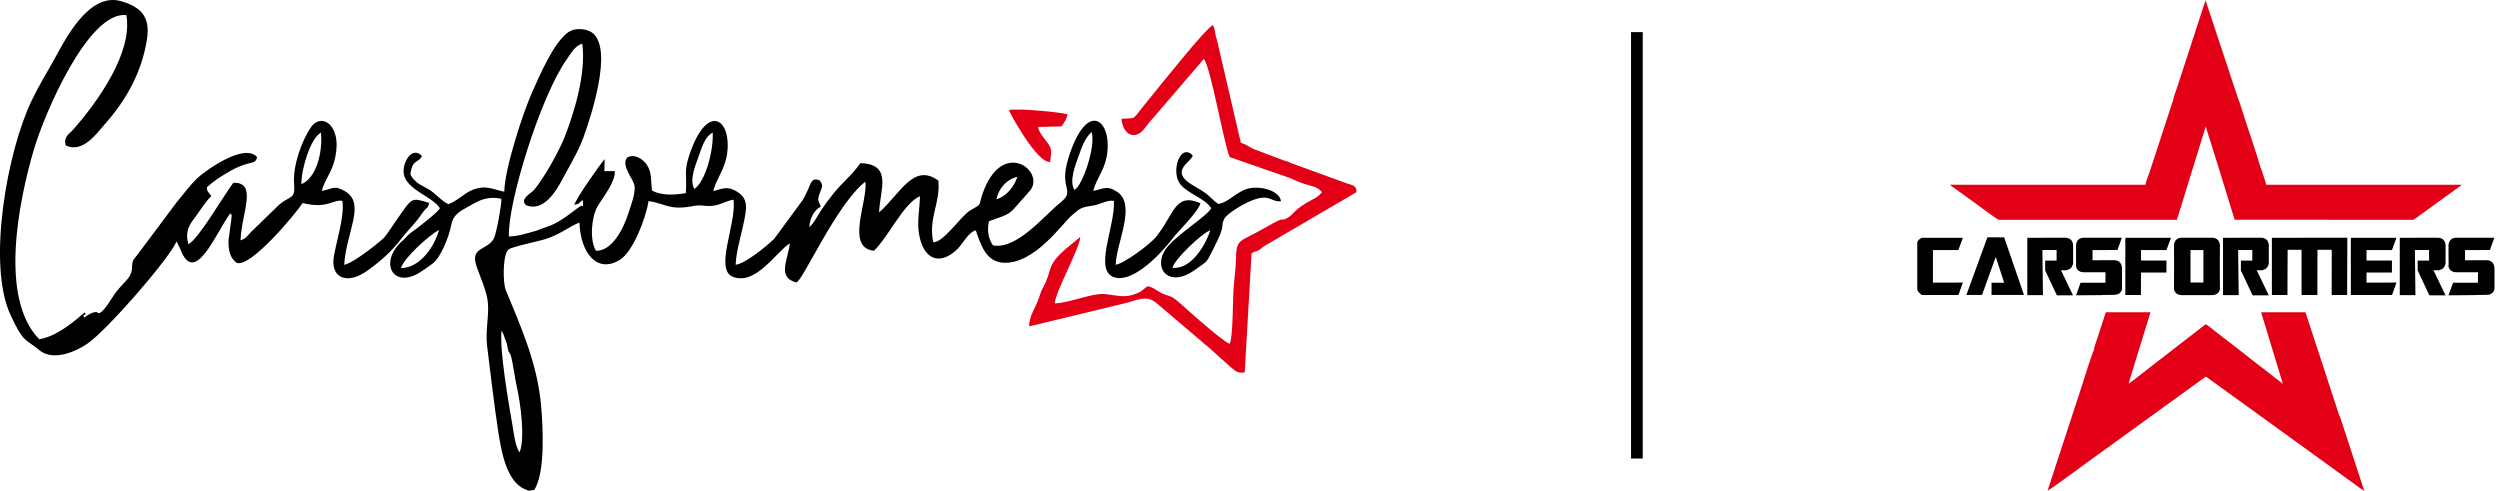 <?xml version="1.0" encoding="UTF-8"?> <svg xmlns="http://www.w3.org/2000/svg" width="214" height="42" viewBox="0 0 214 42" fill="none"><path fill-rule="evenodd" clip-rule="evenodd" d="M42.93 28.307C42.956 28.338 42.982 28.352 42.992 28.409C43.001 28.466 43.038 28.487 43.051 28.511L43.393 29.442C43.571 30.533 43.608 29.954 43.763 30.557C43.929 31.203 44.065 32.323 44.239 33.102C44.536 34.43 44.973 37.431 44.482 38.72C44.112 38.286 43.975 37.026 43.874 36.444C43.529 34.454 42.758 30.041 42.93 28.307ZM100.362 22.924C100.478 22.258 102.846 19.987 103.6 19.708C103.186 21.039 101.928 23.091 100.362 22.924ZM104.296 17.457C103.831 17.175 103.624 16.837 103.141 16.495C102.747 16.216 102.368 16.03 101.947 15.76C100.119 14.589 101.994 13.878 102.095 13.304C101.019 12.182 100.173 14.749 101.062 15.806C101.732 16.603 103.116 16.964 103.681 17.814C103.376 18.46 100.98 19.917 99.982 21.075C98.519 22.773 99.927 24.811 102.3 23.092C103.482 22.236 103.187 22.607 103.885 21.258C105.011 19.085 104.414 19.488 104.805 18.724C105.026 18.293 106.287 17.553 106.829 17.304C108.722 16.432 108.705 17.322 109.652 17.223C109.528 16.349 108.049 15.921 106.985 16.111C105.928 16.3 105.183 17.333 104.296 17.457ZM25.802 15.765C25.778 14.461 26.59 11.807 27.473 11.356C27.639 13.104 27.053 15.245 25.802 15.765ZM3.36 29.039C-0.119 25.494 1.633 17.135 2.886 12.845C3.821 9.647 7.604 0.909 10.819 1.295C11.374 4.507 8.378 8.69 6.256 11.105C5.925 11.482 5.42 11.689 5.626 12.444C7.089 13.179 8.37 11.305 8.967 10.635C10.826 8.551 12.17 6.118 12.589 3.296C12.87 1.401 12.024 0.579 10.36 0.101C7.628 -0.685 5.612 3.317 4.671 5.031C3.971 6.304 3.384 7.214 2.724 8.58C0.616 12.941 -1.124 22.578 0.894 26.946C2.052 29.453 2.187 28.971 3.366 29.971C4.516 30.946 6.469 30.122 7.494 29.409C9.203 28.219 14.417 22.229 15.115 20.67L15.438 21.328C16.656 24.58 18.472 19.967 19.698 18.276C19.907 18.526 19.827 18.103 19.811 18.719L19.563 20.548C19.54 21.459 19.691 22.074 20.252 22.498C21.453 22.961 25.394 18.186 25.905 17.38C28.062 17.917 28.526 17.03 29.308 17.195C29.503 18.514 28.808 20.575 28.576 21.971C28.278 23.757 29.675 24.45 31.476 23.149C32.691 22.271 33.521 21.501 34.311 20.487C34.678 20.017 35.159 19.489 35.577 19.003C35.818 18.722 35.914 18.573 36.166 18.222C36.595 17.624 36.576 17.937 36.749 17.375C35.166 16.88 35.298 16.915 34.034 18.704C33.814 19.015 33.141 20.035 32.906 20.318C32.752 20.503 30.291 22.538 29.462 22.665C29.647 19.834 31.306 17.453 29.573 16.394C28.615 15.809 28.472 16.169 27.546 16.345C27.752 15.499 28.296 14.868 28.564 13.974C29.505 10.832 27.565 9.553 26.643 10.861C25.804 12.05 25.045 14.264 25.175 15.753C25.292 17.082 24.815 16.755 23.936 17.485L21.49 19.856C21.084 20.263 21.137 20.367 20.593 20.575C20.661 18.239 22.094 15.591 19.975 15.646C19.121 16.764 17.009 20.463 16.123 20.902C15.795 19.701 16.301 19.129 16.782 18.488C17.058 18.12 17.731 17.06 18.09 16.799C17.768 16.312 17.756 16.482 17.703 16.037C18.23 15.538 18.962 15.055 19.767 14.607C21.486 13.652 21.847 14.186 22.004 13.441C20.859 12.163 17.396 14.757 16.855 15.282C16.303 15.818 15.741 16.572 15.146 17.284L11.914 21.605C11.509 22.187 11.319 22.164 11.309 22.806C11.294 23.782 10.824 23.882 9.941 24.994C9.719 25.274 9.462 25.733 9.226 26.062C8.42 27.183 8.359 26.715 8.281 26.712C7.93 26.699 7.542 26.933 7.2 27.192C6.987 26.694 7.556 27.168 7.237 26.749C6.427 27.451 4.879 28.798 3.36 29.039ZM34.315 22.944C34.639 22.012 36.687 20.179 37.578 19.676C37.21 21.09 35.942 22.963 34.315 22.944ZM85.295 17.055C85.468 16.155 86.163 15.339 87.084 15.139C86.836 15.982 86.093 16.842 85.295 17.055ZM91.973 16.258C91.5 15.546 92.051 14.136 92.29 13.473C92.598 12.62 92.822 11.862 93.445 11.301C93.821 12.55 92.632 15.955 91.973 16.258ZM59.436 16.176C58.998 15.473 59.504 14.195 59.771 13.479C60.068 12.679 60.292 11.732 61.006 11.347C61.086 12.907 60.382 15.547 59.436 16.176ZM43.562 20.243C43.434 17.428 46.256 8.275 48.497 5.104C48.843 4.614 49.216 3.897 49.847 3.745C50.174 6.27 49.178 9.551 48.362 11.656C47.968 12.674 47.26 13.941 46.718 14.826C46.443 15.276 46.055 15.834 45.758 16.207C45.464 16.577 44.46 17 45.019 17.559C46.55 18.203 47.652 16.261 48.118 15.384C48.722 14.249 49.506 12.975 49.95 11.739C50.588 9.96 52.457 4.339 50.772 2.86C50.31 2.454 49.254 2.315 48.626 2.77C47.354 3.691 46.184 6.495 45.543 7.918C44.782 9.605 43.169 14.531 43.17 16.411C42.172 16.209 41.596 15.793 40.423 16.266C39.727 16.547 39.108 17.225 38.39 17.475C37.822 17.246 37.317 16.57 36.691 16.205C36.059 15.837 35.526 15.68 35.135 14.944C35.263 13.59 35.834 13.992 36.117 13.354C35.65 12.823 35.041 13.09 34.734 13.81C33.767 16.067 36.803 16.537 37.655 17.814C37.511 18.146 36.23 19.11 35.858 19.415C35.524 19.689 35.23 19.848 34.928 20.134C34.683 20.367 34.766 20.332 34.513 20.55C32.353 22.419 33.618 24.77 35.941 23.32C36.332 23.076 36.68 22.813 36.996 22.59C37.732 22.071 38.436 20.253 38.625 19.266C38.809 18.31 39.422 18.068 40.247 17.592C41.062 17.121 41.816 16.764 42.922 17.02C42.94 17.556 42.486 20.022 42.274 20.413C41.716 21.44 40.26 21.12 40.766 22.712C41.04 23.576 41.678 24.918 41.76 25.879C41.875 27.217 41.522 28.248 41.708 29.719C42.021 32.186 42.281 34.532 42.652 36.946C42.886 38.465 43.319 41.185 44.897 41.859C45.359 42.056 45.2 42.011 45.728 41.938C46.703 40.495 46.482 36.368 46.294 34.485C45.947 31.005 44.56 27.892 43.303 24.854C43.026 24.183 43.031 21.815 43.515 21.367C43.797 21.107 46.109 20.672 46.852 20.413C48.078 19.984 48.749 19.377 49.601 19.05C49.69 21.662 51.118 23.47 53.096 22.218C54.17 21.539 55.289 18.701 55.517 17.207C57.094 17.463 57.29 18.035 59.393 17.628C60.12 17.487 60.376 17.729 61.17 17.59C61.807 17.477 62.151 17.204 62.785 17.092C63.068 19.131 61.119 23.076 62.743 23.701C64.702 24.454 66.452 21.544 67.614 20.827C67.433 22.279 66.515 23.759 68.159 24.173C68.703 24.108 71.559 17.53 74.071 15.551C74.327 17.154 72.335 21.203 74.805 21.466C76.046 20.308 77.312 17.425 78.749 16.791C78.728 17.861 78.49 18.935 78.664 20.002C79.032 22.259 80.469 22.765 81.954 21.319C82.409 20.876 82.887 19.879 83.527 19.717C83.98 21.034 84.424 22.4 85.876 22.488C88.561 22.651 90.974 19.074 91.761 18.423C92.356 17.931 92.443 17.743 93.459 17.617C94.144 17.532 94.793 17.081 95.351 17.198C95.483 19.359 93.517 23.293 95.472 23.763C97.126 24.161 99.485 21.578 100.335 20.461C100.867 19.761 102.571 18.141 102.756 17.398C100.536 16.421 100.504 18.416 98.926 20.314C98.424 20.918 96.216 22.572 95.505 22.66C95.545 20.805 97.318 17.498 95.611 16.408C94.722 15.841 94.541 16.163 93.574 16.338C93.938 15.078 94.62 14.514 94.787 13.037C95.12 10.114 92.932 8.564 91.411 13.689C90.651 16.251 92.093 16.275 90.787 17.326C89.381 18.457 87.049 21.387 84.996 21.006C84.603 20.434 84.471 19.667 84.66 18.934C85.566 18.585 86.248 18.492 86.781 17.885L88.203 16.278C89.43 14.671 85.981 11.937 84.249 16.203C83.627 17.735 84.246 17.324 83.047 18.013C82.308 18.438 80.706 20.825 79.89 20.727C79.442 18.689 80.513 17.381 80.325 15.462C78.196 13.916 77.109 16.538 75.251 18.184C75.305 16.308 76.462 14.041 73.646 13.966C73.001 14.93 72.041 15.677 71.336 16.575C70.914 17.11 70.639 17.47 70.286 18.003C69.984 18.459 69.71 19.063 69.271 19.446C69.343 18.629 69.727 17.939 70.259 17.695C70.074 17.121 69.924 17.209 70.174 16.526C70.355 16.03 70.517 15.886 70.154 15.427C69.471 15.195 69.449 15.607 69.168 16.217C68.93 16.736 68.83 17.001 68.532 17.371L66.268 20.448C65.551 21.126 63.825 22.55 62.971 22.664C63.019 21.327 63.626 19.611 63.823 18.189C63.948 17.289 63.743 16.801 63.077 16.398C62.258 15.903 61.893 16.143 61.051 16.358C61.344 15.236 62.065 14.486 62.248 13.119C62.631 10.25 60.632 8.762 59.104 12.986C58.474 14.729 58.835 14.885 58.708 16.529C57.781 16.697 56.594 16.756 55.817 16.311C55.687 15.412 55.829 14.766 55.342 14.066C55.042 13.635 54.294 13.104 53.682 13.498C53.152 14.104 54.158 15.284 54.295 15.812C54.461 16.456 53.993 17.612 53.789 18.257C53.388 19.525 52.42 21.497 51.013 21.468C50.452 20.525 50.629 18.594 51.141 17.683C51.515 17.018 52.719 15.553 52.624 14.644L51.736 14.651L51.757 13.62C51.369 14.066 49.286 17.004 49.166 17.535C49.731 17.41 49.432 17.414 49.888 17.127C49.944 18.072 49.877 17.459 49.699 17.64C49.241 18.107 49.867 17.497 49.524 17.752C48.841 18.26 48.069 18.894 47.212 19.268L45.898 19.753C45.196 19.947 44.342 20.233 43.562 20.243Z" fill="black"></path><path fill-rule="evenodd" clip-rule="evenodd" d="M95.996 10.17C96.121 11.545 97.158 12.048 97.954 11.018C98.314 10.553 98.444 10.389 98.829 9.961L103.05 5.044C103.643 5.761 104.691 11.989 105.257 13.445L110.403 15.235C110.755 15.397 111.018 15.506 111.37 15.642C112.165 15.948 112.677 15.886 113.17 16.448L112.892 16.732C112.871 16.75 112.839 16.776 112.817 16.793C112.666 16.913 112.532 16.983 112.395 17.053C110.639 17.962 110.77 18.377 110.157 18.677C109.383 19.055 110.326 18.326 108.328 19.473C106.056 20.777 105.834 20.373 105.799 22.19C105.783 23.015 105.663 23.764 105.603 24.534C105.515 25.665 105.563 28.72 105.267 29.43C104.788 29.29 102.608 27.375 101.964 26.807C101.601 26.487 100.781 25.714 100.41 25.486C100.043 25.261 99.71 25.279 99.329 25.037C97.615 23.95 98.63 24.82 96.791 25.286C96.025 25.48 95.013 25.175 94.454 25.164C93.286 25.139 91.598 25.917 90.286 25.971C90.343 24.958 92.46 21.189 92.471 20.285C92.225 20.496 91.949 20.716 91.68 20.932C89.424 22.744 90.207 22.895 89.297 24.59C89.028 25.09 89.098 25.076 88.872 25.67C88.613 26.348 88.073 27.143 88.094 27.941L96.341 25.946C97.29 25.712 98.139 25.225 98.975 25.926L102.631 29.033C103.014 29.375 103.239 29.549 103.6 29.852C103.96 30.155 104.096 30.326 104.454 30.632C105.782 31.764 105.809 32 106.548 31.869L107.133 21.692C107.566 21.385 107.517 21.658 108.013 21.217C108.033 21.2 108.058 21.167 108.078 21.149L116.118 16.448C116.125 15.867 115.797 15.859 115.22 15.674L110.535 13.971C110.182 13.805 110.319 13.866 109.897 13.735L107.318 12.761C106.895 12.581 106.786 12.391 106.218 12.227L104.153 3.352C103.98 2.899 104.047 2.556 103.826 2.157C103.278 2.312 99.085 7.612 98.337 8.515C96.755 10.425 97.416 10.053 95.996 10.17ZM91.389 9.781C90.567 9.578 87.321 9.281 86.358 9.407C86.382 9.585 88.776 14.011 89.898 13.864C89.979 13.008 90.108 12.801 89.644 12.191C89.362 11.822 88.923 11.287 88.847 10.87L90.866 10.82C91.133 10.443 91.282 10.226 91.389 9.781Z" fill="#E30016"></path><path d="M140.118 2.75V39.25" stroke="black"></path><path fill-rule="evenodd" clip-rule="evenodd" d="M171.082 18.814L176.476 18.814L186.343 18.814L187.594 14.765L188.811 10.836L189.917 14.364L191.286 18.81L206.565 18.814C206.705 18.756 206.937 18.573 207.078 18.467C207.181 18.389 207.236 18.355 207.342 18.279L210.205 16.207C210.337 16.112 210.642 15.918 210.718 15.816H193.995C193.936 15.565 193.835 15.339 193.761 15.072C193.727 14.953 193.687 14.841 193.641 14.703L193.556 14.45C193.551 14.44 193.536 14.41 193.532 14.402C193.529 14.396 193.521 14.385 193.518 14.38C193.516 14.376 193.51 14.366 193.504 14.359C193.489 14.159 192.223 10.358 192.103 9.998C192.022 9.757 191.954 9.52 191.867 9.255C191.815 9.095 191.68 8.642 191.617 8.544L188.786 0C188.773 0.154 188.679 0.374 188.63 0.521L186.375 7.443C186.293 7.707 186.049 8.293 186.03 8.535L183.992 14.767L183.808 15.257C183.761 15.394 183.664 15.671 183.652 15.816H166.929C167.002 15.915 167.302 16.103 167.42 16.191C167.591 16.32 167.764 16.443 167.943 16.573L168.995 17.329C169.129 17.428 170.883 18.732 171.082 18.814ZM193.549 26.729L194.361 29.39L195.411 32.852L193.778 31.585C193.209 31.161 192.684 30.735 192.125 30.3C191.581 29.877 191.027 29.434 190.469 29.016C190.178 28.798 189.935 28.591 189.643 28.374C189.369 28.17 189.113 27.931 188.823 27.751C188.687 27.824 188.512 27.975 188.384 28.076C188.251 28.181 188.124 28.276 187.982 28.39L183.037 32.221C182.873 32.353 182.361 32.771 182.204 32.839L183.057 30.052L184.085 26.729H180.255L179.532 28.959C179.471 29.143 179.235 29.762 179.251 29.941C179.126 30.07 178.293 32.773 178.24 32.932L175.272 42C175.444 41.954 178.36 39.808 178.658 39.585L187.119 33.466C187.264 33.36 187.39 33.272 187.534 33.166L188.823 32.233C188.96 32.323 189.098 32.435 189.238 32.533C189.378 32.631 189.511 32.734 189.654 32.834L194.29 36.184C194.449 36.293 194.562 36.387 194.727 36.5L201.916 41.705C202.019 41.78 202.268 41.971 202.375 42L200.288 35.621H200.258L197.349 26.729H193.549Z" fill="#E30016"></path><path fill-rule="evenodd" clip-rule="evenodd" d="M168.022 20.356L167.636 21.408H165.459V24.194L168.022 24.186L167.644 25.254H164.496C164.423 25.181 164.352 25.116 164.283 25.058C164.215 25 164.16 24.914 164.118 24.799V20.74C164.16 20.625 164.215 20.543 164.283 20.493C164.352 20.443 164.423 20.398 164.496 20.356H168.022ZM168.322 25.246L170.121 20.316H171.556L173.252 25.246H170.476V24.202H171.556L170.838 21.988L169.663 25.246H168.322ZM174.877 25.262H173.536V22.899L173.528 22.891L173.536 22.883V20.356L176.755 20.348C176.949 20.348 177.104 20.392 177.22 20.481C177.336 20.57 177.415 20.717 177.457 20.921C177.457 21.256 177.457 21.521 177.457 21.718C177.457 21.914 177.457 22.067 177.457 22.177C177.457 22.287 177.457 22.367 177.457 22.416C177.457 22.466 177.457 22.509 177.457 22.546C177.42 22.719 177.358 22.849 177.271 22.938C177.185 23.027 177.07 23.085 176.928 23.111V23.135H176.423L177.449 25.278H176.068L175.067 23.15V22.31H176.045V21.4H174.83L174.877 25.262ZM178.096 24.202H180.225L180.233 23.307H178.411C178.022 23.307 177.788 23.142 177.709 22.813C177.709 22.729 177.71 22.64 177.713 22.546C177.716 22.452 177.717 22.363 177.717 22.279H177.709V20.921C177.751 20.717 177.83 20.57 177.946 20.481C178.061 20.392 178.217 20.348 178.411 20.348H181.63C181.551 20.578 181.48 20.778 181.417 20.948C181.353 21.118 181.298 21.271 181.251 21.408V21.4H180.462V21.408H179.121V22.279L180.935 22.271C181.13 22.271 181.285 22.316 181.401 22.404C181.516 22.494 181.595 22.64 181.637 22.844C181.637 22.855 181.636 22.866 181.633 22.88C181.631 22.893 181.63 22.904 181.63 22.915H181.645V24.744C181.566 25.074 181.332 25.238 180.943 25.238L179.926 25.254V25.262L177.709 25.278L178.096 24.202ZM181.929 20.356H185.834L185.447 21.408H183.27V22.302H185.447V23.331H183.27L183.262 25.254H181.929V20.356ZM186.796 25.262C186.407 25.262 186.173 25.097 186.094 24.767C186.1 24.082 186.102 23.425 186.102 22.797C186.102 22.169 186.1 21.544 186.094 20.921C186.136 20.717 186.215 20.57 186.331 20.481C186.447 20.392 186.602 20.348 186.796 20.348H189.321C189.515 20.348 189.67 20.392 189.786 20.481C189.902 20.57 189.98 20.717 190.023 20.921C190.017 21.544 190.015 22.169 190.015 22.797C190.015 23.425 190.017 24.082 190.023 24.767C189.944 25.097 189.71 25.262 189.321 25.262H186.796ZM187.506 24.186H188.611V21.408H187.506V24.186ZM191.632 25.262H190.291V22.899L190.283 22.891L190.291 22.883V20.356L193.509 20.348C193.704 20.348 193.859 20.392 193.975 20.481C194.09 20.57 194.169 20.717 194.211 20.921C194.211 21.256 194.211 21.521 194.211 21.718C194.211 21.914 194.211 22.067 194.211 22.177C194.211 22.287 194.211 22.367 194.211 22.416C194.211 22.466 194.211 22.509 194.211 22.546C194.174 22.719 194.113 22.849 194.026 22.938C193.939 23.027 193.825 23.085 193.683 23.111V23.135H193.178L194.203 25.278H192.823L191.821 23.15V22.31H192.799V21.4H191.584L191.632 25.262ZM198.368 25.254H197.035V25.231H197.012V21.384H195.82L195.805 25.254H194.472V20.356L200.916 20.348L200.932 20.332H200.94L200.932 20.356L200.916 25.254H199.591L199.599 21.572H199.591V21.384H198.376L198.368 25.254ZM201.232 20.356H205.136L204.75 21.408H202.573V22.302H204.75V23.331H202.573V24.194L205.136 24.186L204.758 25.254H201.232V20.356ZM206.761 25.262H205.42V22.899L205.413 22.891L205.42 22.883V20.356L208.639 20.348C208.833 20.348 208.989 20.392 209.104 20.481C209.22 20.57 209.299 20.717 209.341 20.921C209.341 21.256 209.341 21.521 209.341 21.718C209.341 21.914 209.341 22.067 209.341 22.177C209.341 22.287 209.341 22.367 209.341 22.416C209.341 22.466 209.341 22.509 209.341 22.546C209.304 22.719 209.242 22.849 209.155 22.938C209.069 23.027 208.954 23.085 208.812 23.111V23.135H208.308L209.333 25.278H207.953L206.951 23.15V22.31H207.929V21.4H206.714L206.761 25.262ZM209.98 24.202H212.11L212.117 23.307H210.295C209.906 23.307 209.672 23.142 209.593 22.813C209.593 22.729 209.595 22.64 209.597 22.546C209.6 22.452 209.601 22.363 209.601 22.279H209.593V20.921C209.635 20.717 209.714 20.57 209.83 20.481C209.946 20.392 210.101 20.348 210.295 20.348H213.514C213.435 20.578 213.364 20.778 213.301 20.948C213.238 21.118 213.182 21.271 213.135 21.408V21.4H212.346V21.408H211.005V22.279L212.82 22.271C213.014 22.271 213.169 22.316 213.285 22.404C213.401 22.494 213.48 22.64 213.522 22.844C213.522 22.855 213.52 22.866 213.518 22.88C213.515 22.893 213.514 22.904 213.514 22.915H213.529V24.744C213.451 25.074 213.217 25.238 212.827 25.238L211.81 25.254V25.262L209.593 25.278L209.98 24.202Z" fill="black"></path></svg> 